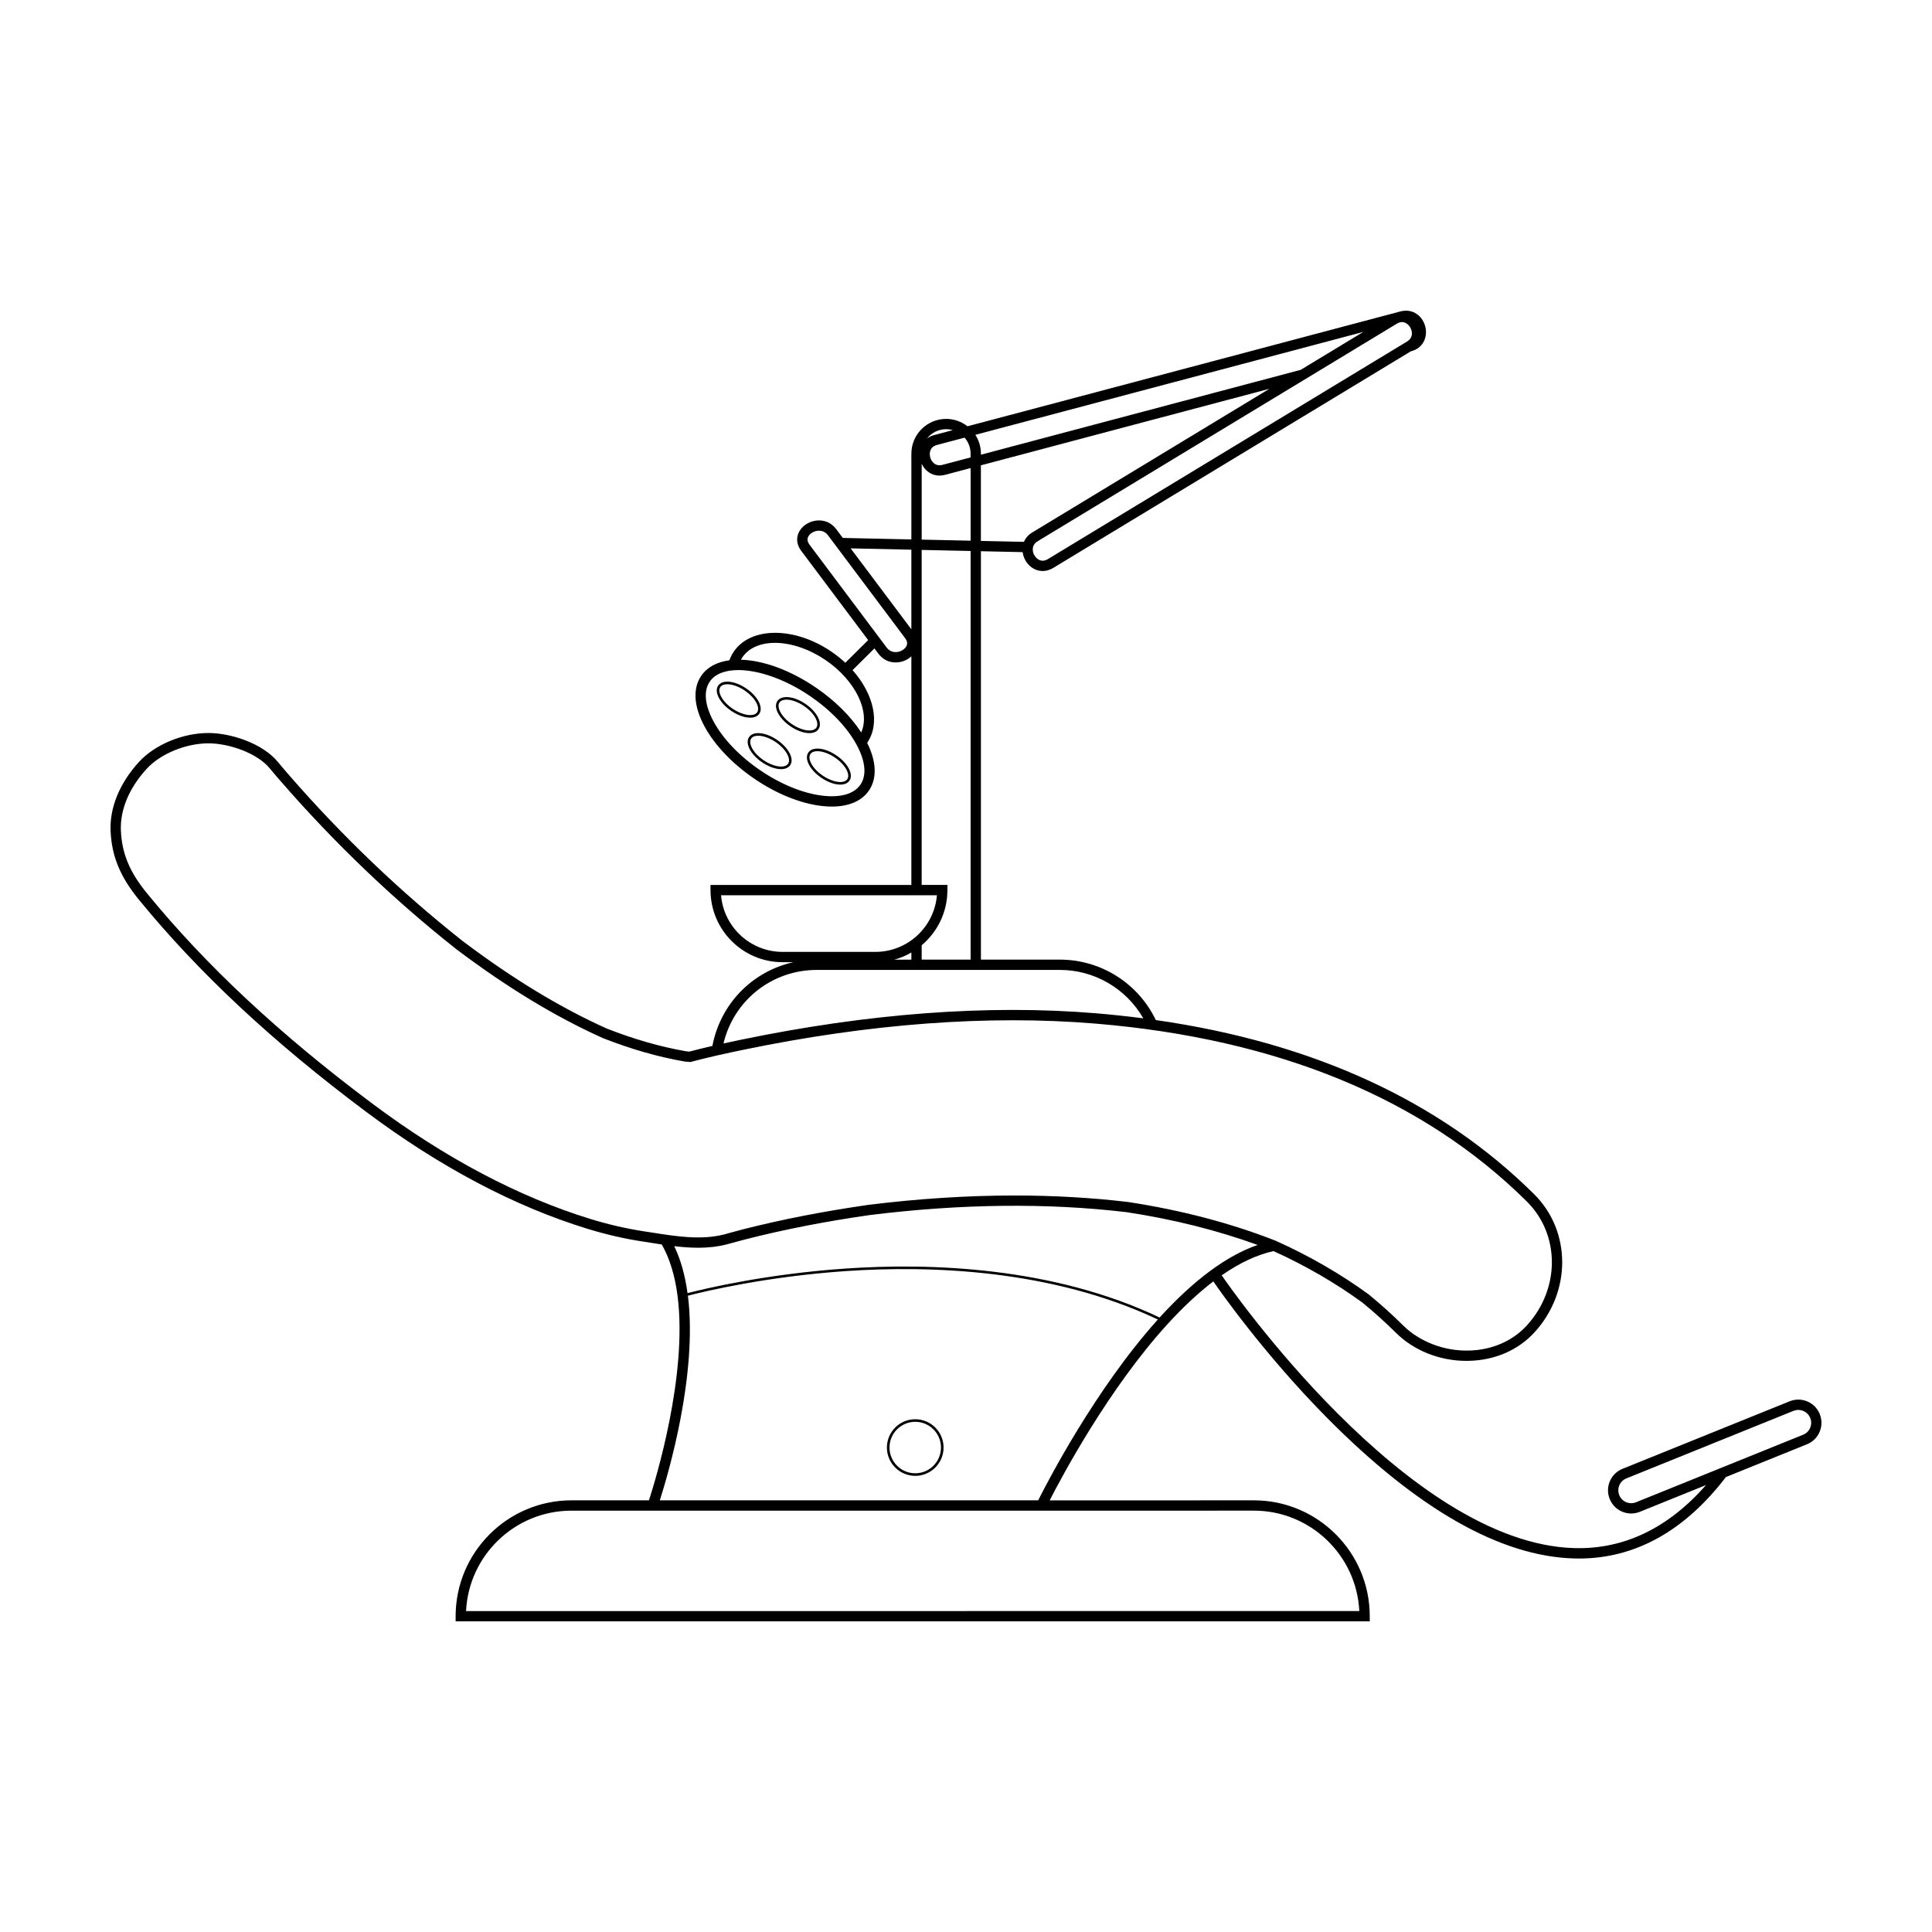 <?xml version="1.0" encoding="UTF-8"?>
<!-- Uploaded to: ICON Repo, www.iconrepo.com, Generator: ICON Repo Mixer Tools -->
<svg fill="#000000" width="800px" height="800px" version="1.1" viewBox="144 144 512 512" xmlns="http://www.w3.org/2000/svg">
 <g>
  <path d="m353.45 336.46c1.754 1.199 3.582 1.824 5.031 1.824 1.078 0 1.949-0.344 2.422-1.047 0.57-0.828 0.5-1.984-0.195-3.273-0.66-1.219-1.797-2.43-3.231-3.406-3.047-2.09-6.332-2.43-7.461-0.777-0.562 0.828-0.492 1.988 0.203 3.273 0.656 1.219 1.805 2.426 3.231 3.406zm-2.875-6.301c0.344-0.504 1.008-0.746 1.844-0.746 1.316 0 3.055 0.594 4.676 1.699 1.336 0.91 2.41 2.035 3.012 3.16 0.562 1.055 0.648 1.969 0.238 2.57-0.883 1.289-3.871 0.863-6.516-0.953-1.34-0.918-2.41-2.035-3.012-3.16-0.566-1.059-0.648-1.969-0.242-2.57z"/>
  <path d="m345.22 333.14c0.559-0.828 0.492-1.988-0.203-3.273-0.656-1.219-1.797-2.422-3.231-3.402-3.047-2.09-6.332-2.43-7.461-0.777-0.562 0.828-0.492 1.988 0.203 3.281 0.66 1.215 1.797 2.422 3.223 3.394 1.754 1.199 3.582 1.824 5.039 1.824 1.074 0.008 1.945-0.336 2.43-1.047zm-7.078-1.332c-1.34-0.91-2.41-2.039-3.012-3.164-0.562-1.055-0.656-1.965-0.242-2.57 0.348-0.504 1.008-0.742 1.844-0.742 1.316 0 3.055 0.59 4.676 1.699 1.34 0.918 2.41 2.039 3.012 3.16 0.562 1.055 0.648 1.965 0.242 2.57-0.887 1.293-3.875 0.855-6.519-0.953z"/>
  <path d="m349.98 340.11c-3.055-2.09-6.34-2.43-7.461-0.777-0.57 0.828-0.5 1.984 0.195 3.273 0.66 1.219 1.797 2.422 3.231 3.402 1.758 1.199 3.582 1.824 5.031 1.824 1.078 0 1.949-0.344 2.43-1.047 0.562-0.828 0.5-1.988-0.203-3.273-0.652-1.219-1.801-2.43-3.223-3.402zm2.867 6.293c-0.887 1.293-3.875 0.855-6.519-0.953-1.336-0.918-2.41-2.035-3.012-3.16-0.562-1.059-0.648-1.969-0.238-2.57 0.344-0.508 1.004-0.746 1.844-0.746 1.309 0 3.055 0.594 4.672 1.703 1.34 0.91 2.41 2.035 3.012 3.16 0.562 1.055 0.656 1.969 0.242 2.566z"/>
  <path d="m365.68 344.21c-3.055-2.09-6.34-2.434-7.465-0.777-0.559 0.828-0.492 1.984 0.203 3.273 0.66 1.219 1.797 2.43 3.231 3.402 1.754 1.203 3.582 1.824 5.031 1.824 1.078 0 1.949-0.344 2.434-1.047 0.559-0.82 0.488-1.988-0.207-3.273-0.664-1.223-1.805-2.43-3.227-3.402zm2.859 6.289c-0.887 1.293-3.875 0.855-6.519-0.953-1.336-0.91-2.41-2.035-3.008-3.16-0.57-1.055-0.656-1.969-0.242-2.57 0.344-0.508 1.008-0.746 1.844-0.746 1.316 0 3.055 0.594 4.672 1.703 1.34 0.91 2.41 2.035 3.019 3.16 0.559 1.055 0.648 1.965 0.234 2.566z"/>
  <path d="m379.04 527.61c0 4.141 3.371 7.508 7.508 7.508 4.141 0 7.508-3.367 7.508-7.508 0-4.137-3.367-7.5-7.508-7.5-4.137-0.004-7.508 3.363-7.508 7.5zm7.508-6.816c3.762 0 6.82 3.059 6.82 6.82s-3.059 6.82-6.82 6.82c-3.758 0-6.82-3.059-6.82-6.82-0.004-3.762 3.062-6.82 6.82-6.82z"/>
  <path d="m626.26 518.75c-0.613-1.523-1.785-2.711-3.293-3.352-1.512-0.641-3.18-0.648-4.699-0.039l-44.289 17.895c-1.516 0.613-2.711 1.785-3.352 3.293-0.641 1.512-0.656 3.18-0.039 4.699 0.613 1.527 1.785 2.711 3.293 3.356 0.766 0.324 1.582 0.492 2.398 0.492 0.777 0 1.559-0.152 2.301-0.453l17.543-7.09c-10.066 11.453-21.801 17.078-34.902 16.711-44.262-1.219-91.512-69.453-93.457-72.289 4.758-3.309 9.344-5.457 13.738-6.418 8.48 3.844 16.395 8.43 23.543 13.633 3.117 2.559 6.102 5.246 8.863 7.984 4.801 4.766 11.602 7.473 18.738 7.473 0.223 0 0.441-0.004 0.66-0.012 6.863-0.156 13.012-2.832 17.316-7.512 9.855-10.734 9.828-26.824-0.047-36.633-24.887-24.695-58.574-40.188-100.27-46.164-4.676-9.754-14.559-16.016-25.414-16.016h-20.938v-108.23l11.055 0.242c0.238 1.828 1.344 3.512 2.941 4.394 0.746 0.414 1.551 0.613 2.367 0.613 0.941 0 1.895-0.273 2.793-0.816l94.766-57.402 0.117-0.031c3.344-0.891 4.398-3.988 3.707-6.594-0.699-2.641-3.188-4.848-6.602-3.945-7.941 2.106-15.887 4.211-23.836 6.324l-25.406 6.742c-19.629 5.203-39.25 10.41-58.879 15.617l-6.586 1.742c-1.605-1.258-3.582-1.953-5.652-1.953-5.082 0-9.215 4.133-9.215 9.215v22.727l-18.172-0.398-1.77-2.359c-1.254-1.672-3.176-2.492-5.262-2.242-2.106 0.25-3.949 1.551-4.707 3.305-0.66 1.547-0.406 3.219 0.715 4.711l17.746 23.664-6.055 6.004c-1.109-1.039-2.324-2.016-3.641-2.918-9.742-6.664-21.355-6.695-25.895-0.07-0.492 0.719-0.891 1.5-1.184 2.332-3.254 0.434-5.875 1.793-7.461 4.106-2.293 3.356-1.996 8.09 0.832 13.352 2.676 4.973 7.344 9.898 13.16 13.875 5.805 3.981 12.098 6.543 17.699 7.246 1.008 0.125 1.98 0.188 2.902 0.188 4.5 0 7.941-1.465 9.844-4.246 2.191-3.203 2.016-7.672-0.469-12.645 0.004-0.004 0.012-0.016 0.016-0.02 3.535-5.188 1.727-12.93-3.883-19.246l5.793-5.754 1.074 1.426c1.109 1.477 2.731 2.289 4.523 2.289 0.242 0 0.488-0.012 0.734-0.039 1.324-0.16 2.543-0.734 3.457-1.578v60.59l-53.227-0.008v1.367c0 10.535 8.57 19.105 19.105 19.105h2.856c-10.812 2.402-19.324 10.965-21.461 22.191-1.996 0.457-4.039 0.957-6.09 1.5-0.301-0.023-0.594-0.051-0.891-0.082-6.887-1.203-13.789-3.195-21.043-6.035-12.379-5.578-24.852-13.156-38.102-23.137-16.445-12.984-31.906-27.754-45.961-43.898-1.039-1.199-2.055-2.371-3.043-3.578-4.09-4.996-12.543-7.699-18.426-7.699-6.801 0-14.184 3.066-18.375 7.637-5.148 5.613-7.836 12.133-7.551 18.359 0.297 6.672 2.539 12.105 7.496 18.172 15.859 19.398 35.586 37.801 60.285 56.266 19.543 14.605 39.273 25.027 58.645 30.973 4.84 1.484 9.723 2.613 14.504 3.34 0.695 0.105 1.395 0.215 2.102 0.328 1.004 0.156 2.012 0.316 3.027 0.469 2.098 3.664 3.516 8.277 4.207 13.758 2.656 20.984-5.856 48.684-7.598 54.047h-20.52c-16.934 0-30.711 13.773-30.711 30.707v1.367h242.25v-1.367c0-16.93-13.773-30.707-30.707-30.707l-54.117 0.012c3.461-6.762 15.695-29.633 31.18-46.648 4.16-4.574 8.238-8.359 12.191-11.383 1.25 1.82 13.145 18.969 30.023 36.039 23.98 24.258 46.043 36.844 65.57 37.383 0.434 0.012 0.855 0.02 1.285 0.02 14.883 0 27.992-7.262 38.969-21.598l21.469-8.676c1.523-0.609 2.711-1.785 3.356-3.289 0.641-1.512 0.656-3.18 0.039-4.707zm-254.24-166.8c-1.691 2.469-5.297 3.496-10.156 2.898-5.18-0.641-11.039-3.047-16.496-6.785-5.457-3.734-9.824-8.316-12.293-12.918-2.324-4.312-2.672-8.047-0.977-10.516 1.41-2.066 4.125-3.055 7.559-3.055 5.371 0 12.488 2.422 19.094 6.941 5.457 3.738 9.824 8.324 12.293 12.918 2.324 4.312 2.672 8.047 0.977 10.516zm0.207-13.855c-2.766-4.266-6.934-8.398-11.941-11.836-6.918-4.734-14.117-7.266-19.941-7.426 0.117-0.227 0.25-0.441 0.395-0.648 3.684-5.387 13.598-5.039 22.102 0.781 7.902 5.41 11.84 13.672 9.387 19.129zm43.125-50.5-11.406-0.246v-20.031c4.781-1.27 9.574-2.539 14.363-3.809l17.805-4.727c14.762-3.91 29.523-7.828 44.285-11.742l-62.852 38.074c-1.023 0.609-1.77 1.477-2.195 2.481zm100.18-58.242c0.359 0 0.715 0.098 1.059 0.281 0.906 0.5 1.566 1.598 1.582 2.664 0.016 0.645-0.203 1.551-1.289 2.207l-95.191 57.668c-0.848 0.516-1.664 0.559-2.418 0.145-0.918-0.504-1.566-1.598-1.586-2.672-0.012-0.641 0.203-1.547 1.289-2.207l95.195-57.66c0.457-0.285 0.914-0.426 1.359-0.426zm-107.86 28.5c19.629-5.211 39.25-10.41 58.879-15.613l25.414-6.742c4.438-1.18 8.883-2.359 13.32-3.535l-16.59 10.051c-17.754 4.711-35.52 9.426-53.273 14.133l-17.805 4.727c-4.555 1.211-9.109 2.414-13.664 3.629v-0.273c0-1.793-0.52-3.512-1.473-4.988zm-6.457 6.363v1.004c-2.481 0.656-4.961 1.309-7.445 1.969-2.004 0.535-2.996-1.012-3.254-2.012-0.316-1.199-0.051-2.769 1.773-3.254l7.344-1.945c1.023 1.18 1.582 2.668 1.582 4.238zm-6.477-6.477c0.605 0 1.203 0.086 1.773 0.246l-4.922 1.305c-0.77 0.207-1.414 0.527-1.953 0.941 1.191-1.516 3.031-2.492 5.102-2.492zm-6.484 9.168c0.828 1.762 2.5 3.129 4.707 3.129 0.484 0 0.988-0.066 1.516-0.207 2.246-0.598 4.5-1.195 6.746-1.789v19.246l-12.965-0.281v-20.098zm0 22.828 12.965 0.281v108.29h-12.965v-3.805c4.168-3.512 6.82-8.762 6.82-14.621v-1.367h-6.82zm-3.996 25.387c-0.363 0.848-1.395 1.535-2.519 1.668-0.641 0.074-1.848 0.023-2.754-1.168l-20.469-27.293c-0.523-0.699-0.648-1.371-0.379-1.996 0.359-0.848 1.391-1.535 2.516-1.672 0.109-0.012 0.246-0.02 0.395-0.02 0.672 0 1.621 0.211 2.363 1.195l20.469 27.297c0.516 0.688 0.645 1.363 0.379 1.988zm-14.828-25.801 16.09 0.352v21.098zm-18.023 106.94c-8.57 0-15.625-6.613-16.32-15.012h57.207c-0.699 8.398-7.75 15.012-16.32 15.012zm34.117 0.164v1.891h-4.504c1.598-0.445 3.109-1.086 4.504-1.891zm-25.039 4.613h64.402c9.18 0 17.594 4.969 22.098 12.828-4.098-0.527-8.254-0.977-12.488-1.336-28.602-2.371-60.297-0.012-94.203 7.023-1.438 0.301-2.973 0.621-4.559 0.969 2.711-11.402 12.82-19.484 24.75-19.484zm-43.715 69.602c-0.715-0.109-1.414-0.223-2.117-0.328-4.656-0.715-9.402-1.805-14.117-3.254-19.07-5.856-38.52-16.133-57.812-30.551-24.52-18.332-44.09-36.586-59.801-55.809-4.559-5.57-6.621-10.523-6.887-16.566-0.246-5.496 2.18-11.316 6.836-16.391 3.652-3.981 10.379-6.75 16.363-6.75 5.332 0 12.887 2.504 16.309 6.695 1.012 1.238 2.047 2.43 3.102 3.641 14.168 16.273 29.75 31.16 46.352 44.27 13.441 10.117 26.086 17.793 38.711 23.488 7.508 2.949 14.594 4.984 21.688 6.223l0.105 0.016c0.406 0.035 0.812 0.07 1.215 0.102l0.238 0.02 0.223-0.059c4.785-1.273 9.594-2.309 13.668-3.152 33.656-6.977 65.082-9.32 93.422-6.973 48.402 4.016 86.883 19.887 114.38 47.172 8.832 8.77 8.816 23.195-0.047 32.852-3.793 4.133-9.25 6.488-15.367 6.629-6.535 0.156-13.047-2.348-17.41-6.676-2.832-2.812-5.879-5.562-9.078-8.184l-0.066-0.051c-7.438-5.414-15.672-10.176-24.566-14.172-11.898-4.68-25.066-8.137-39.16-10.289-9.652-1.148-19.695-1.723-30.074-1.723-12.496 0-25.477 0.832-38.84 2.492-11.879 1.715-22.695 3.824-33.059 6.453-0.887 0.223-1.762 0.465-2.637 0.707-0.832 0.23-1.664 0.465-2.492 0.676-6.062 1.547-12.684 0.5-19.074-0.508zm159.52 73.695c14.969 0 27.227 11.82 27.941 26.609l-236.72 0.004c0.715-14.797 12.973-26.609 27.945-26.609zm-57.164-2.731h-100.27c2.281-7.125 10.035-33.387 7.453-54.234 4.543-1.176 20.844-5.082 41.855-6.519 22.32-1.527 54.551-0.48 82.684 12.832-16.605 18.457-29.387 43.27-31.719 47.922zm32.223-48.484c-0.012 0.016-0.023 0.023-0.035 0.035-28.312-13.453-60.773-14.516-83.223-12.977-20.93 1.43-37.207 5.305-41.891 6.516-0.645-4.762-1.824-8.926-3.516-12.445 4.641 0.543 9.309 0.699 13.844-0.457 0.855-0.223 1.703-0.449 2.555-0.691 0.852-0.238 1.715-0.473 2.578-0.691 10.273-2.613 20.992-4.707 32.754-6.398 24.215-3.012 47.168-3.269 68.18-0.77 12.375 1.883 24.031 4.812 34.688 8.68-8.199 2.852-16.898 9.277-25.934 19.199zm172.36 29.27c-0.352 0.836-1.02 1.492-1.863 1.828l-44.285 17.898c-0.848 0.336-1.773 0.328-2.613-0.023-0.836-0.352-1.484-1.02-1.828-1.859-0.336-0.848-0.332-1.777 0.023-2.621 0.352-0.836 1.02-1.484 1.859-1.824l44.289-17.898c0.414-0.16 0.848-0.25 1.281-0.25 0.453 0 0.902 0.098 1.328 0.277 0.84 0.352 1.492 1.02 1.832 1.863 0.348 0.844 0.336 1.77-0.023 2.609z"/>
 </g>
</svg>